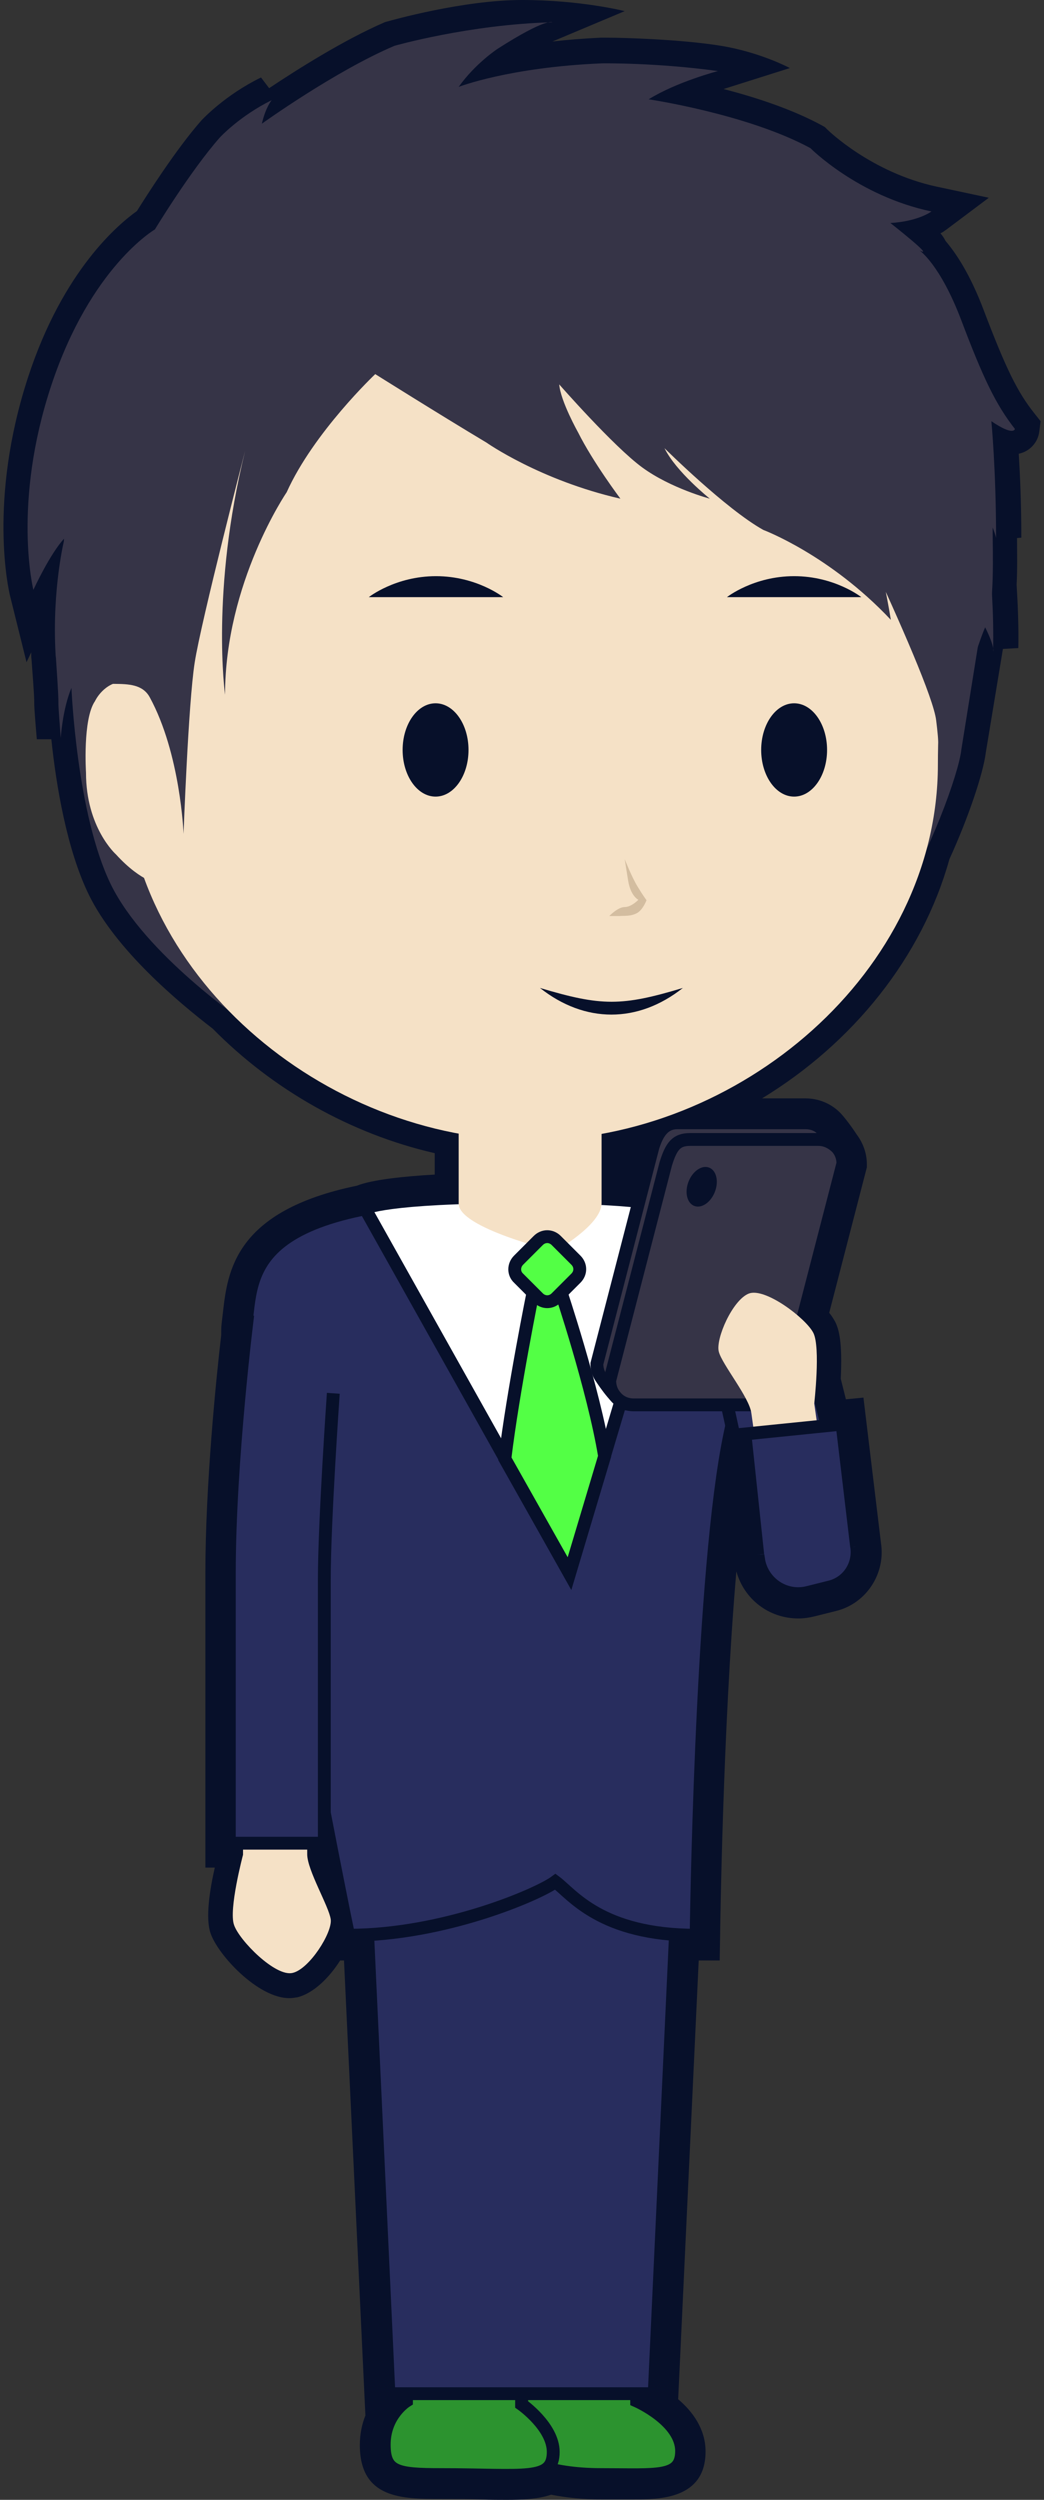 <?xml version="1.0" encoding="utf-8"?>
<!-- Generator: Adobe Illustrator 27.2.0, SVG Export Plug-In . SVG Version: 6.00 Build 0)  -->
<svg version="1.1" id="レイヤー_1" xmlns="http://www.w3.org/2000/svg" xmlns:xlink="http://www.w3.org/1999/xlink" x="0px"
	 y="0px" viewBox="0 0 244 584" style="enable-background:new 0 0 244 584;" xml:space="preserve">
<rect x="0" y="0" width="244" height="584" fill="#333333" stroke="none"/>
<style type="text/css">
	.st0{fill:#07102A;}
	.st1{fill:#2C932F;stroke:#07102A;stroke-width:3;stroke-miterlimit:10;}
	.st2{fill:#282D5E;stroke:#07102A;stroke-width:3;stroke-miterlimit:10;}
	.st3{fill:#F5E1C6;}
	.st4{fill:#FFFFFF;}
	.st5{fill:none;stroke:#07102A;stroke-width:3;stroke-miterlimit:10;}
	.st6{fill:#363447;}
	.st7{fill:#D3BDA0;}
	.st8{fill:#53FF45;stroke:#07102A;stroke-width:3;stroke-miterlimit:10;}
	.st9{fill:#363447;stroke:#07102A;stroke-width:3;stroke-miterlimit:10;}
</style>
<g>
	<g>
		<path class="st0" d="M118.4,584c-1.7,0-3.7,0-5.9-0.1c-2.8-0.1-5.9-0.1-9.5-0.1c-8.9,0-18.9,0-18.9-12.6c0-2.6,0.5-4.9,1.3-6.9
			l-5-106.3h-0.9c-2.6,4.1-6.3,7.7-10,8.6c-0.6,0.1-1.3,0.2-1.9,0.2c-7.3,0-16.7-10.1-18.4-15.2c-1.2-3.5-0.2-10,1-15.3H48v-68.9
			c0-20.3,2.5-45.3,3.7-55.5c0-1.1,0-1.9,0.1-2.7c0.1-0.8,0.2-1.7,0.3-2.6c1.1-9.5,2.7-23.7,31.3-29.6c3.5-1.4,11-2.2,18.2-2.6v-5
			c-19.6-4.5-37.8-14.8-51.9-29.1c-8.2-6.3-22.6-18.4-28.9-31.2c-5.2-10.6-7.7-25.8-8.8-36.4l-3.4,0C8,165.5,8,165,8,164
			c0-0.6,0-1.6-0.6-9.5c0-0.4-0.1-0.8-0.1-1.2c0-0.3,0-0.6,0-0.9l-1.1,2.3L2.3,139c-0.2-0.9-5.2-22,4.3-51
			C14.8,63,27.8,52.3,32,49.3c2.2-3.5,9.1-14.4,15.1-21.2c0.3-0.3,5.5-5.9,13.9-10l1.9,2.5c6.3-4.2,17.3-11.2,27-15.4l0.3-0.1
			L90.6,5c0.7-0.2,17.6-5,31.4-5s24,2.6,24,2.6l-16.9,7.1c3.4-0.4,7.2-0.7,11.3-0.9l0.1,0c0,0,0.4,0,1.3,0c4,0,17.5,0.4,26.7,1.9
			s16.1,5.2,16.1,5.2l-15.5,4.9c7.4,1.9,16,4.7,23,8.5l0.7,0.4l0.6,0.6c0.1,0.1,10.2,10,25.5,13.3l12.2,2.6l-10,7.5
			c-0.2,0.1-0.6,0.5-1.3,0.8c0.5,0.6,0.9,1.2,1.2,1.8c2.3,2.7,5.7,7.6,9,16.4c5.1,13.4,7.8,18.9,11.7,23.8l1.5,1.9l-0.3,2.4
			c-0.3,2.6-2.3,4.7-4.8,5.2c0.3,4.9,0.6,11.7,0.6,19.6l-1,0.1c0,0.2,0,0.5,0,0.7c0,2.6,0.1,6.4-0.1,10.2c0.3,5,0.5,10,0.4,14.8
			l-3.6,0.2l-4,24.2c-0.6,4.9-4.1,15.3-8.5,24.9c-6.4,23-22.6,43-43.8,55.9h10.2c3,0,5.9,1.2,8,3.3c0.9,0.9,2.6,3.1,3.9,5.1
			c1.5,2,2.4,4.4,2.4,7v0.7l-8.8,34c0.6,0.7,1,1.4,1.4,2.1c0.9,1.8,1.7,4.8,1.3,13.3c0.4,1.6,0.8,3.2,1.2,4.8l4.1-0.4l4.1,34
			c1.1,7.1-3.4,14-10.3,15.8l-5.2,1.3c-1.2,0.3-2.5,0.5-3.8,0.5c-6.9,0-12.7-4.5-14.5-11c-3.2,37-3.8,84.6-3.8,85.3l-0.1,5.6h-4.9
			l-4.8,102.5c3.3,2.8,6.4,6.9,6.4,12.2c0,11.2-10.9,11.2-16.8,11.2c-1,0-2.2,0-3.3,0c-1.3,0-2.8,0-4.3,0c-4.2,0-8.2-0.4-11.7-1.1
			C125.9,583.8,122.3,584,118.4,584z M146.3,269.5L146.3,269.5C146.3,269.5,146.3,269.5,146.3,269.5L146.3,269.5z"/>
	</g>
	<g>
		<g>
			<path class="st1" d="M148.8,552.9v8c0,0,10.5,4.6,10.5,11.7c0,6.4-5.7,5.5-18.8,5.5c-13.1,0-18.6-3.8-18.6-3.8l0-21.4H148.8z"/>
			<path class="st1" d="M95,560.9v-8h26.9l0,8.8c0,0,7.4,5.2,7.4,11.1c0,7-6.6,5.3-26.3,5.3c-10.3,0-13.2-0.6-13.2-7
				C89.8,564.1,95,560.9,95,560.9z"/>
		</g>
		<polygon class="st2" points="121.9,438.4 158.5,438.4 152.9,559.2 121.9,559.2 90.9,559.2 85.3,438.4 		"/>
		<path class="st2" d="M57.4,310c1.8-12.7-1.2-30.3,64.4-30.4v0c0.1,0,0.1,0,0.2,0c0.1,0,0.1,0,0.2,0v0
			c65.5,0.1,62.5,17.6,64.4,30.4c0.9,6.3-10.5-5.4-16.6,28.1c-6.3,34.4-7.3,114-7.3,114c-22.3,0-29-9.6-32.9-12.5
			c-3.9,2.9-26,12.5-48.3,12.5C81.3,452.2,55.6,322.8,57.4,310z"/>
		<path class="st3" d="M56.8,433.3c0,0-3.4,12.8-2.1,16.4c1.2,3.6,9.7,12.2,13.7,11.2c3.9-0.9,9.3-9.4,8.9-12.5
			c-0.4-3-5.5-11.5-5.5-15.2c0-3.7,0-11.8,0-11.8H56.8V433.3z"/>
		<path class="st2" d="M185.4,300.6c0,0,5,22.2,11.9,47.4c1.3,4.8,2.2,9.5,2.9,13.2c0.7,4.3-1.9,8.4-6.1,9.5l-5.2,1.3
			c-5.4,1.4-10.7-2.2-11.6-7.6l0-0.1c-2.1-13.2-8.8-42.6-8.8-42.6"/>
		<path class="st2" d="M57.9,307.2c0,0-4.3,34-4.3,60.2s0,63.2,0,63.2h22.2c0,0,0-48.3,0-61.7c0-13.4,2.1-43.4,2.1-43.4"/>
		<path class="st4" d="M133.1,367.6l25.4-85.2c0,0-4.6-2.8-36.6-2.8s-36.6,2.7-36.6,2.7L133.1,367.6z"/>
		<path class="st5" d="M133.1,367.6l25.4-85.2c0,0-4.6-2.8-36.6-2.8s-36.6,2.7-36.6,2.7L133.1,367.6z"/>
	</g>
	<g>
		<path class="st3" d="M107.2,281.2c0,5.7,22.5,11.1,22.5,11.1s10.9-6.1,10.9-11.2c0-5.1,0-38.9,0-38.9h-33.4
			C107.2,242.3,107.2,275.5,107.2,281.2z"/>
		<path class="st6" d="M224.7,175c-0.6,5.8-7.6,24.7-14.9,36c-13.2,20.5-28.4,27.9-28.4,27.9H57.3c0,0-23.4-15.9-31.4-32.3
			s-9.2-45.9-9.2-45.9c-2.1,5-2.5,11.7-2.5,11.7c-1.1-14.1,0-2.1-1.1-18.3c0-0.4-0.1-0.8-0.1-1.1c-0.9-15.6,2.1-27.3,2.1-27.3
			c-3.4,3.6-7.3,12.1-7.3,12.1s-5-20.1,4.2-47.8s24.2-36.4,24.2-36.4s8.3-13.7,15.2-21.5c0,0,4.6-5,12.1-8.7c0,0-1.4,1.6-2.3,5.5
			c0,0,17.1-12.3,31-18.2c0,0,17.5-5,36.9-5.5c0,0-1.4-1.1-12.8,6.2c0,0-5.2,3.4-9.1,8.9c0,0,11.8-4.6,33.5-5.5
			c0,0,12.5-0.2,27.1,1.8c0,0-9.6,2.5-16.2,6.6c0,0,23,3.4,37.8,11.4c0,0,11.1,11.2,28.3,14.8c0,0-3,2.3-9.6,2.7
			c0,0,10.7,8.4,6.8,6.4c0,0,4.8,3.2,9.8,16.4c5,13.2,8,19.6,12.5,25.3c0,0-0.2,1.8-5.5-1.8c0,0,1.1,11.4,1.1,27.3
			c0,0-0.6-3.2-3.3-6.8c0,0,3,14.8,2.6,33.3c0,0,0.6-1.1-2.6-7.1L224.7,175z"/>
		<g>
			<path class="st3" d="M42.8,203.4c0,0-2.3,3.2-5.2,3.2c0,0-4.4-0.3-10.5-7c0,0-7-6.2-7-19.1c0,0-0.8-12.5,2.1-16.7
				c0,0,2.1-4.6,7-4.6c0,0,6.7-1.1,10.2,4.3L42.8,203.4z"/>
			<path class="st3" d="M29,178.9c0,48.5,46.6,87.5,95.1,87.5s95.1-39.3,95.1-87.8c0-22,4.7-66.8,1.8-87.8
				c-26.9-2.7-70.6-4.3-97.1-4.3c-27.1,0-71.4,1.7-96.7,5.9C23.4,111.7,29,157.5,29,178.9z"/>
		</g>
		<g id="楽_00000092431896565454432700000013112267603238949287_">
			<ellipse class="st0" cx="101.8" cy="175.2" rx="7.7" ry="10.9"/>
			<ellipse class="st0" cx="185.6" cy="175.2" rx="7.7" ry="10.9"/>
			<path class="st0" d="M117.6,139.5c0,0-6.2-4.9-15.7-4.9s-15.7,4.9-15.7,4.9"/>
			<path class="st0" d="M201.3,139.5c0,0-6.2-4.9-15.7-4.9s-15.7,4.9-15.7,4.9"/>
			<path class="st7" d="M142.4,214c0,0,2-2.1,3.6-2.1c1.6,0,3.2-1.7,3.2-1.7s-1.8-0.8-2.4-4.5l-0.8-5c0,0,1.6,4.1,3,6.4
				c1.2,2,2.1,3.2,2.1,3.2s-0.8,2.2-2.2,3c-1.5,0.8-2.8,0.6-4.1,0.7C143.7,214,142.4,214,142.4,214z"/>
			<g>
				<path class="st0" d="M159.6,230.8c-10.5,8.3-22.9,8.3-33.4,0C140.6,235.1,145.3,235.1,159.6,230.8L159.6,230.8z"/>
			</g>
		</g>
		<path class="st6" d="M222,81.1c7.6,13.7,10,27.8,10,43.3c0,4,0.5,17.4-1.5,21.6c-3,6.2-11.4,36.9-11.4,36.9s1-4.4-0.3-14.6
			c-1.2-10.3-31.3-71.2-31.3-71.2s11.8,17,15.2,25.2c3.3,8.2,5.5,22.5,5.5,22.5c-14.3-15.2-29.8-21-29.8-21
			c-8.8-4.9-23.1-19.1-23.1-19.1c2.7,5.5,10.6,11.8,10.6,11.8s-9.1-2.4-15.8-7.3c-6.7-4.9-19.4-19.4-19.4-19.4
			c0.3,3.9,4.4,11.2,4.4,11.2c3.5,7,9.9,15.5,9.9,15.5c-18.8-4.3-31.3-13.1-31.3-13.1c-11.2-6.7-26-16-26-16S73.3,101,67,115
			c0,0-14.4,21.1-14.4,47.3c0,0-3.4-24.3,4.7-57c0,0-10.3,39.8-11.8,49.5c-1.5,9.6-2.6,40-2.6,40s-0.7-18.7-7.9-31.9
			c-3.3-6.1-13.5-0.2-15.9-6.2c-2.6-6.3-4.3-17-4.3-21.3c0-17,1.5-44.7,8.5-57.1"/>
	</g>
	<g>
		<path class="st8" d="M133.1,367.6l-15.1-26.8c1.9-15.8,6.7-39.5,6.7-39.5c1.7-1.7,4.5-1.7,6.2-0.1c0,0,7.8,23.2,10.4,39
			L133.1,367.6z"/>
		<path class="st8" d="M121.2,298.6l4.6,4.6c1.2,1.2,3,1.2,4.2,0l4.6-4.6c1.2-1.2,1.2-3,0-4.2l-4.6-4.6c-1.2-1.2-3-1.2-4.2,0
			l-4.6,4.6C120,295.6,120,297.5,121.2,298.6z"/>
	</g>
	<g>
		<path class="st9" d="M175.1,324.2l-28.5,3.8c-2,0-5.2-4.8-6.2-6.3c-0.6-0.9-0.9-2-0.9-3.1l13.1-50.6c1-3.2,2.5-5.7,5.7-5.7h30
			c1.6,0,3,0.6,4,1.7c1,1,4.5,5.5,4.5,7.1l-0.7,4.1l-15.2,43.4C180.8,321.6,178.3,324.2,175.1,324.2z"/>
		<path class="st9" d="M178.1,328.2h-30c-1.7,0-3.2-0.7-4.2-1.9c-0.9-1-1.4-2.3-1.4-3.8l13.1-50.6c1.3-4.2,2.5-5.7,5.7-5.7h30
			c1.7,0,3.2,0.8,4.3,1.9c0.9,1,1.4,2.3,1.4,3.7l-13.1,50.6C183.8,325.6,181.3,328.2,178.1,328.2z"/>
		
			<ellipse transform="matrix(0.363 -0.932 0.932 0.363 -153.848 329.379)" class="st0" cx="163.9" cy="277.2" rx="4.8" ry="3.3"/>
	</g>
	<path class="st3" d="M190.3,327.9c0,0,1.5-13.1-0.2-16.5c-1.7-3.4-11.3-10.7-15.1-9.2s-7.8,10.6-7,13.6s7.1,10.6,7.6,14.3
		c0.5,3.7,1.7,11.7,1.7,11.7l14.7-2.1L190.3,327.9z"/>
	<polyline class="st2" points="177.1,363.2 174.1,335 196.8,332.7 200.2,361.3 	"/>
</g>
</svg>
